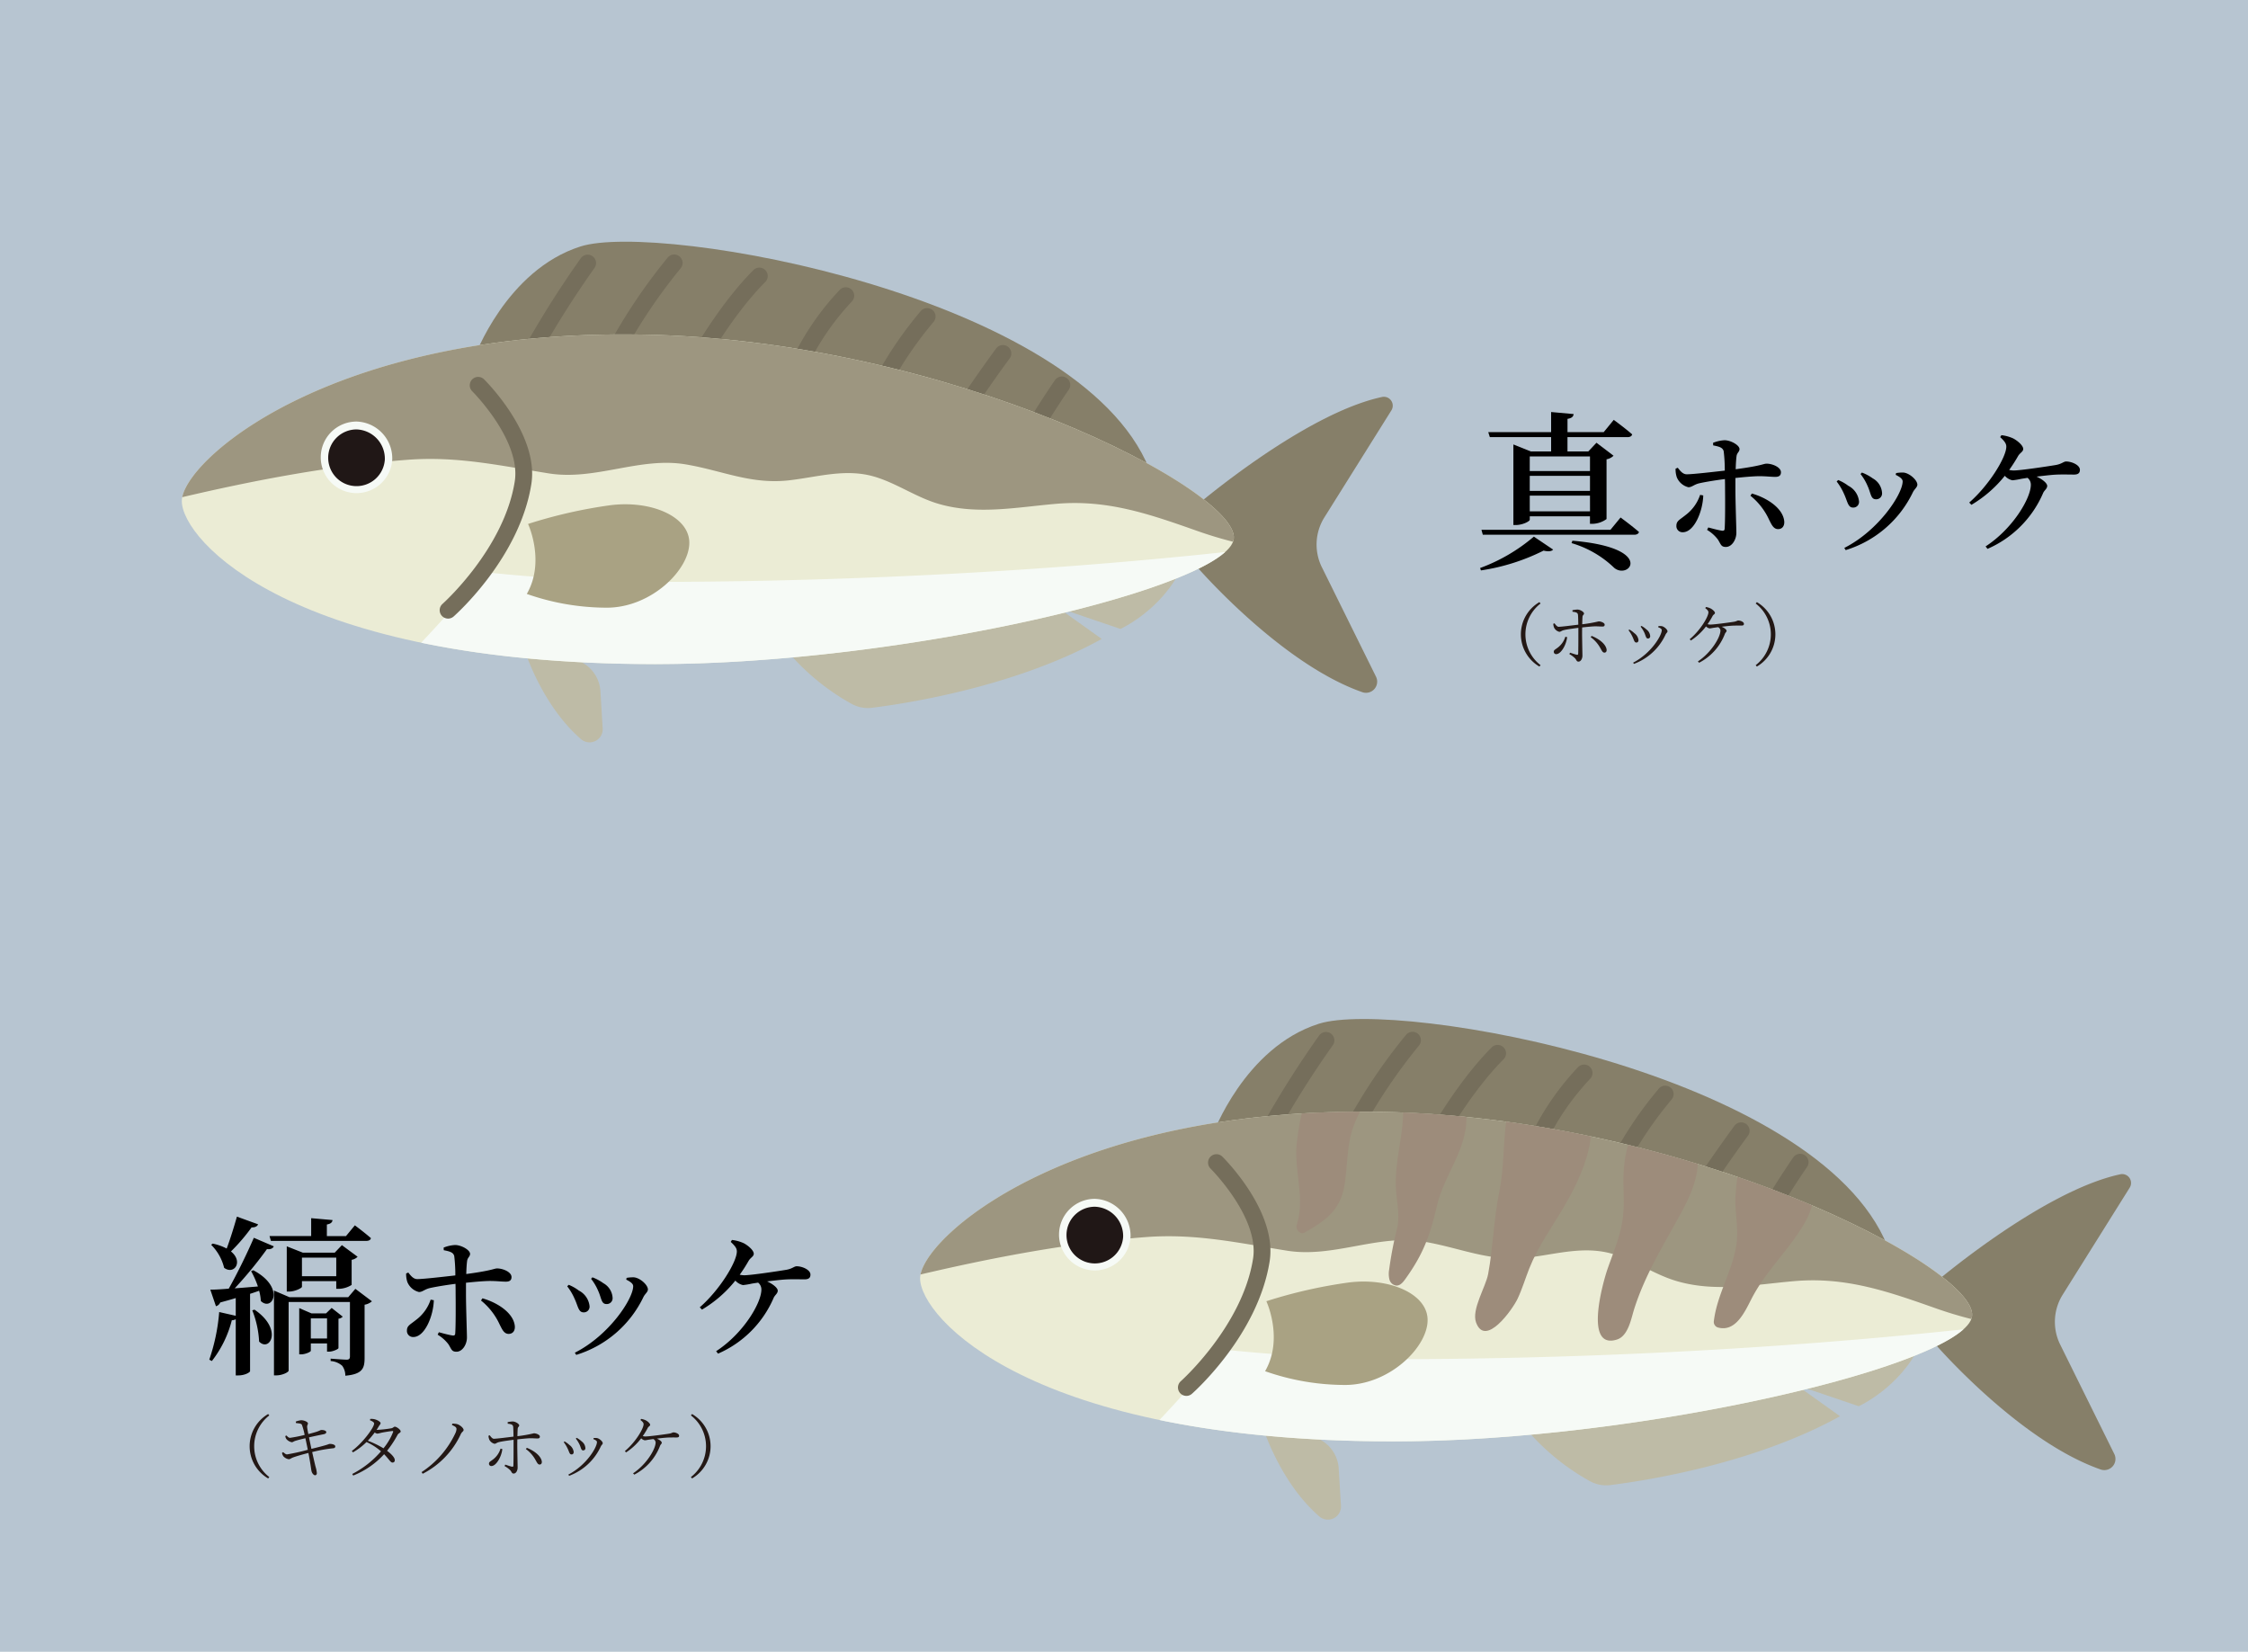<svg id="グループ_13" data-name="グループ 13" xmlns="http://www.w3.org/2000/svg" xmlns:xlink="http://www.w3.org/1999/xlink" width="490" height="360" viewBox="0 0 490 360">
  <defs>
    <clipPath id="clip-path">
      <rect id="長方形_7" data-name="長方形 7" width="490" height="360" fill="none"/>
    </clipPath>
  </defs>
  <rect id="長方形_6" data-name="長方形 6" width="490" height="360" fill="#b7c5d1"/>
  <g id="グループ_12" data-name="グループ 12">
    <g id="グループ_11" data-name="グループ 11" clip-path="url(#clip-path)">
      <path id="パス_541" data-name="パス 541" d="M103.386,77.96s6.895-19.083,23.156-24.246c17.163-5.448,108.7,10.625,123.953,48.492Z" fill="#867f69"/>
      <path id="パス_542" data-name="パス 542" d="M115.831,78.551a1.831,1.831,0,0,1-1.605-2.707,217.661,217.661,0,0,1,12.4-19.6,1.831,1.831,0,0,1,2.98,2.127A213.9,213.9,0,0,0,117.44,77.6a1.83,1.83,0,0,1-1.609.955" fill="#756e5b"/>
      <path id="パス_543" data-name="パス 543" d="M134.107,78.265a1.832,1.832,0,0,1-1.626-2.669,121.619,121.619,0,0,1,13.064-19.457,1.83,1.83,0,0,1,2.826,2.327,120.037,120.037,0,0,0-12.636,18.806,1.83,1.83,0,0,1-1.628.993" fill="#756e5b"/>
      <path id="パス_544" data-name="パス 544" d="M152.952,78.836a1.831,1.831,0,0,1-1.587-2.739c.238-.416,5.911-10.286,12.859-17.233a1.83,1.83,0,1,1,2.588,2.589c-6.594,6.593-12.213,16.363-12.269,16.461a1.829,1.829,0,0,1-1.591.922" fill="#756e5b"/>
      <path id="パス_545" data-name="パス 545" d="M174.083,81.406a1.831,1.831,0,0,1-1.681-2.551,58.351,58.351,0,0,1,10.641-15.681,1.83,1.83,0,0,1,2.641,2.535A55.665,55.665,0,0,0,175.766,80.3a1.833,1.833,0,0,1-1.683,1.108" fill="#756e5b"/>
      <path id="パス_546" data-name="パス 546" d="M192.357,85.118a1.831,1.831,0,0,1-1.623-2.673,84.207,84.207,0,0,1,9.952-14.636,1.83,1.83,0,1,1,2.762,2.4,82.123,82.123,0,0,0-9.465,13.919,1.829,1.829,0,0,1-1.626.988" fill="#756e5b"/>
      <path id="パス_547" data-name="パス 547" d="M211.2,89.4a1.831,1.831,0,0,1-1.521-2.846c.034-.052,3.5-5.238,7.473-10.635a1.831,1.831,0,0,1,2.948,2.171c-3.925,5.326-7.341,10.444-7.375,10.495a1.829,1.829,0,0,1-1.525.815" fill="#756e5b"/>
      <path id="パス_548" data-name="パス 548" d="M225.766,94.541a1.831,1.831,0,0,1-1.568-2.772c.026-.043,2.635-4.385,5.772-8.947a1.831,1.831,0,0,1,3.017,2.074c-3.071,4.465-5.624,8.714-5.65,8.756a1.827,1.827,0,0,1-1.571.889" fill="#756e5b"/>
      <path id="パス_549" data-name="パス 549" d="M171.22,141.435a50.418,50.418,0,0,0,14.444,11.993,7.35,7.35,0,0,0,4.378.836c7.281-.9,31.173-4.518,50.1-15.008l-9.535-6.811Z" fill="#bebba6"/>
      <path id="パス_550" data-name="パス 550" d="M230.608,132.445l13.621,4.631s8.99-4.086,13.349-13.349Z" fill="#bebba6"/>
      <path id="パス_551" data-name="パス 551" d="M114.178,141.156s3.639,12.273,12.471,19.947a2.858,2.858,0,0,0,4.717-2.337l-.492-8.12a7.648,7.648,0,0,0-3.717-6.1l-8.862-5.285Z" fill="#bebba6"/>
      <path id="パス_552" data-name="パス 552" d="M288.14,123.644l11.785,23.83a2.431,2.431,0,0,1-2.932,3.4c-17.884-6.22-36.158-27.407-36.158-27.407L260.41,110.5s23.666-20.317,40.86-23.984a1.935,1.935,0,0,1,2.01,2.932l-14.6,23.312a11.177,11.177,0,0,0-.545,10.884" fill="#867f69"/>
      <path id="パス_553" data-name="パス 553" d="M39.627,109.224c-.047-8.491,31.854-37.49,100.38-36.307,67.228,1.158,130.036,34.026,128.923,44.479s-71.73,27.339-126.081,27.339c-79.281,0-103.175-27.021-103.222-35.511" fill="#ebecd5"/>
      <path id="パス_554" data-name="パス 554" d="M149.916,126.8a387.437,387.437,0,0,1-44.334-2.094s-5.777,6.864-13.778,15.374c13.66,2.839,30.486,4.66,51.045,4.66,49.529,0,112.552-14.023,124.193-24.422-25.321,2.72-66.616,6.121-117.126,6.482" fill="#f6faf6"/>
      <path id="パス_555" data-name="パス 555" d="M115.1,114.193a106.193,106.193,0,0,1,17.98-4.086c8.718-1.09,16.89,2.354,17.163,7.9.292,5.947-8.173,14.438-17.98,14.438a52.692,52.692,0,0,1-17.435-3c4.086-7.083.272-15.256.272-15.256" fill="#a9a283"/>
      <path id="パス_556" data-name="パス 556" d="M140.007,72.917C73.644,71.771,41.631,98.933,39.719,108.36c16.206-3.8,32.712-6.918,49.18-8.153,10.814-.811,20.165,1.288,30.724,2.971,10.154,1.619,19.811-3.643,29.806-1.971,8.034,1.344,14.246,4.438,22.629,3.472,6.276-.724,12.322-2.645,18.609-.77,4.83,1.441,9.072,4.5,13.934,5.911,8.507,2.47,17.1.708,25.708-.02,11.2-.948,20.4,2.3,30.776,5.96,1.987.7,4.673,1.563,7.67,2.31a2.76,2.76,0,0,0,.175-.674c1.114-10.453-61.695-43.321-128.923-44.479" fill="#9d9680"/>
      <path id="パス_557" data-name="パス 557" d="M85.5,100.163a7.8,7.8,0,1,1-7.781-8.288,8.046,8.046,0,0,1,7.781,8.288" fill="#f6faf6"/>
      <path id="パス_558" data-name="パス 558" d="M83.883,100.163a6.179,6.179,0,1,1-6.167-6.569,6.378,6.378,0,0,1,6.167,6.569" fill="#201716"/>
      <path id="パス_559" data-name="パス 559" d="M97.666,134.82a1.83,1.83,0,0,1-1.213-3.2c.134-.119,13.432-12.027,15.75-26.7,1.414-8.959-9.179-19.555-9.286-19.661a1.831,1.831,0,0,1,2.572-2.606c.492.486,12.037,12.02,10.329,22.838-2.525,16-16.355,28.356-16.942,28.874a1.824,1.824,0,0,1-1.21.458" fill="#756e5b"/>
      <path id="パス_560" data-name="パス 560" d="M264.314,247.372s6.9-19.083,23.156-24.246c17.163-5.448,108.7,10.625,123.953,48.492Z" fill="#867f69"/>
      <path id="パス_561" data-name="パス 561" d="M276.759,247.962a1.831,1.831,0,0,1-1.605-2.707,217.658,217.658,0,0,1,12.4-19.6,1.831,1.831,0,0,1,2.98,2.127,213.67,213.67,0,0,0-12.161,19.23,1.831,1.831,0,0,1-1.609.954" fill="#756e5b"/>
      <path id="パス_562" data-name="パス 562" d="M295.034,247.677a1.832,1.832,0,0,1-1.626-2.669,121.62,121.62,0,0,1,13.064-19.457,1.83,1.83,0,0,1,2.826,2.327,120.037,120.037,0,0,0-12.636,18.806,1.83,1.83,0,0,1-1.628.993" fill="#756e5b"/>
      <path id="パス_563" data-name="パス 563" d="M313.88,248.248a1.831,1.831,0,0,1-1.587-2.739c.238-.416,5.911-10.286,12.859-17.233a1.83,1.83,0,1,1,2.588,2.589c-6.594,6.593-12.213,16.363-12.269,16.461a1.829,1.829,0,0,1-1.591.922" fill="#756e5b"/>
      <path id="パス_564" data-name="パス 564" d="M335.01,250.817a1.831,1.831,0,0,1-1.681-2.551,58.338,58.338,0,0,1,10.641-15.68,1.83,1.83,0,1,1,2.641,2.535,55.712,55.712,0,0,0-9.918,14.588,1.832,1.832,0,0,1-1.683,1.108" fill="#756e5b"/>
      <path id="パス_565" data-name="パス 565" d="M353.285,254.53a1.831,1.831,0,0,1-1.623-2.673,84.208,84.208,0,0,1,9.952-14.636,1.83,1.83,0,0,1,2.762,2.4,82.034,82.034,0,0,0-9.465,13.919,1.829,1.829,0,0,1-1.626.988" fill="#756e5b"/>
      <path id="パス_566" data-name="パス 566" d="M372.13,258.813a1.831,1.831,0,0,1-1.521-2.846c.034-.052,3.5-5.238,7.473-10.635a1.831,1.831,0,0,1,2.948,2.171c-3.925,5.326-7.341,10.444-7.375,10.495a1.829,1.829,0,0,1-1.525.815" fill="#756e5b"/>
      <path id="パス_567" data-name="パス 567" d="M386.693,263.952a1.831,1.831,0,0,1-1.568-2.772c.026-.043,2.635-4.385,5.772-8.947a1.831,1.831,0,0,1,3.017,2.074c-3.071,4.465-5.624,8.714-5.65,8.756a1.827,1.827,0,0,1-1.571.889" fill="#756e5b"/>
      <path id="パス_568" data-name="パス 568" d="M332.148,310.846a50.419,50.419,0,0,0,14.444,11.993,7.35,7.35,0,0,0,4.378.836c7.281-.9,31.173-4.518,50.1-15.008l-9.535-6.811Z" fill="#bebba6"/>
      <path id="パス_569" data-name="パス 569" d="M391.536,301.856l13.621,4.631s8.99-4.086,13.349-13.349Z" fill="#bebba6"/>
      <path id="パス_570" data-name="パス 570" d="M275.105,310.567s3.639,12.273,12.471,19.947a2.858,2.858,0,0,0,4.717-2.337l-.492-8.12a7.648,7.648,0,0,0-3.717-6.105l-8.862-5.285Z" fill="#bebba6"/>
      <path id="パス_571" data-name="パス 571" d="M449.067,293.055l11.785,23.83a2.431,2.431,0,0,1-2.932,3.4c-17.884-6.22-36.158-27.407-36.158-27.407l-.425-12.964S445,259.594,462.2,255.927a1.935,1.935,0,0,1,2.01,2.932l-14.6,23.312a11.177,11.177,0,0,0-.545,10.884" fill="#867f69"/>
      <path id="パス_572" data-name="パス 572" d="M200.555,278.635c-.047-8.491,31.854-37.49,100.38-36.307,67.228,1.158,130.036,34.026,128.923,44.479s-71.73,27.339-126.081,27.339c-79.281,0-103.175-27.021-103.222-35.511" fill="#ebecd5"/>
      <path id="パス_573" data-name="パス 573" d="M310.844,296.207a387.463,387.463,0,0,1-44.334-2.093s-5.777,6.864-13.778,15.373c13.66,2.84,30.486,4.66,51.045,4.66,49.529,0,112.552-14.024,124.193-24.421-25.32,2.719-66.616,6.12-117.126,6.481" fill="#f6faf6"/>
      <path id="パス_574" data-name="パス 574" d="M276.028,283.6a106.191,106.191,0,0,1,17.98-4.086c8.718-1.09,16.89,2.354,17.163,7.9.292,5.948-8.173,14.438-17.98,14.438a52.692,52.692,0,0,1-17.435-3c4.086-7.083.272-15.256.272-15.256" fill="#a9a283"/>
      <path id="パス_575" data-name="パス 575" d="M300.935,242.328c-66.363-1.146-98.376,26.016-100.288,35.443,16.206-3.8,32.712-6.918,49.18-8.153,10.814-.811,20.165,1.288,30.724,2.971,10.154,1.619,19.811-3.643,29.806-1.971,8.034,1.344,14.246,4.438,22.629,3.472,6.276-.724,12.322-2.645,18.609-.77,4.83,1.441,9.072,4.5,13.934,5.911,8.507,2.47,17.105.708,25.708-.02,11.2-.948,20.4,2.3,30.776,5.96,1.987.7,4.673,1.563,7.67,2.31a2.761,2.761,0,0,0,.175-.674c1.114-10.453-61.7-43.321-128.923-44.479" fill="#9d9680"/>
      <path id="パス_576" data-name="パス 576" d="M246.425,269.574a7.8,7.8,0,1,1-7.781-8.288,8.046,8.046,0,0,1,7.781,8.288" fill="#f6faf6"/>
      <path id="パス_577" data-name="パス 577" d="M244.811,269.574a6.179,6.179,0,1,1-6.167-6.569,6.377,6.377,0,0,1,6.167,6.569" fill="#201716"/>
      <path id="パス_578" data-name="パス 578" d="M258.594,304.232a1.83,1.83,0,0,1-1.213-3.2c.134-.119,13.432-12.027,15.75-26.7,1.414-8.959-9.179-19.555-9.286-19.661a1.831,1.831,0,0,1,2.572-2.606c.492.486,12.037,12.02,10.329,22.838-2.525,15.995-16.354,28.356-16.942,28.874a1.824,1.824,0,0,1-1.21.458" fill="#756e5b"/>
      <path id="パス_579" data-name="パス 579" d="M282.642,266.985c-.3.931.718,2.229,1.758,1.634,4.793-2.741,7.856-4.976,8.711-10.606.645-4.244.455-8.509,1.935-12.6a32.754,32.754,0,0,1,1.374-3.1q-6.57.013-12.684.378a54.893,54.893,0,0,0-1.186,7.736c-.19,5.6,1.858,11.047.092,16.562" fill="#9d8c7b"/>
      <path id="パス_580" data-name="パス 580" d="M304.243,258.235c.054,3.193.991,6.281.3,9.434a79.385,79.385,0,0,0-1.753,9.075,5.177,5.177,0,0,0,.073,2.145,1.77,1.77,0,0,0,1.548,1.3c.812,0,1.41-.728,1.885-1.387,4-5.551,5.427-9.595,6.979-16.232,1.362-5.642,5.115-10.4,6.123-16.149a15.409,15.409,0,0,0,.249-2.981q-6.834-.687-13.793-.968c-.106,5.251-1.7,10.377-1.61,15.761" fill="#9d8c7b"/>
      <path id="パス_581" data-name="パス 581" d="M324.375,277.665c-.526,2.828-3.663,7.731-2.637,10.56,2.008,5.536,7.95-2.815,9.063-5.185,1.005-2.139,1.677-4.408,2.546-6.6,1.92-4.841,4.945-8.98,7.569-13.438,2.494-4.239,5.3-9.921,5.852-15.318-6-1.266-12.176-2.352-18.469-3.212-.667,5.008-.452,10.18-1.512,15.368-1.2,5.886-1.315,11.925-2.412,17.826" fill="#9d8c7b"/>
      <path id="パス_582" data-name="パス 582" d="M353.872,263.957c-.3,4.6-1.933,8.239-3.436,12.5-.9,2.548-5.341,17.8,2,15.5,2.472-.774,3.1-4.517,3.737-6.551,2.319-7.388,6.325-13.891,10.036-20.637,1.843-3.35,3.673-7.178,3.854-11.075-4.872-1.489-9.939-2.889-15.168-4.162a24.611,24.611,0,0,0-1,6.311c-.121,2.7.15,5.416-.024,8.114" fill="#9d8c7b"/>
      <path id="パス_583" data-name="パス 583" d="M378.44,271.554c-.94,5.711-4.208,10.644-4.882,16.48a1.274,1.274,0,0,0,.863,1.28c3.862,1.1,5.868-3.331,7.319-6.167,3.1-6.06,7.945-10.439,11.393-16.213a16.239,16.239,0,0,0,1.832-4.217c-5.015-2.133-10.456-4.228-16.246-6.217a44.532,44.532,0,0,0-.459,4.8c-.039,3.46.751,6.784.18,10.25" fill="#9d8c7b"/>
      <path id="パス_584" data-name="パス 584" d="M322.619,123.8a38.475,38.475,0,0,0,11.719-6.845l4.2,2.828c-.335.372-.968.483-2.084.223a45.392,45.392,0,0,1-13.652,4.315Zm30.617-11.011s2.492,1.823,4.018,3.162c-.113.409-.522.595-1.042.595h-33l-.3-1.079h28.124ZM324.4,94.189H338.1V89.8l4.911.446c-.074.521-.372.893-1.34,1.041v2.9h7.887l2.195-2.678s2.492,1.823,4.018,3.162c-.112.409-.484.6-1.005.6h-13.1v3.125H346.2l1.785-1.9,3.721,2.828a2.929,2.929,0,0,1-1.526.781v13.02a5.422,5.422,0,0,1-3.013,1.042h-.6v-1.637H333.445v.744c0,.335-1.525,1.154-3.051,1.154h-.52V96.868l3.794,1.525H338.1V95.268H324.74Zm9.04,8.482h13.132v-3.2H333.445Zm0,4.315h13.132v-3.273H333.445Zm13.132,1.042H333.445v3.422h13.132Zm-3.832,9.821c18.191,1.525,12.388,8.631,9.114,5.915a22.506,22.506,0,0,0-9.3-5.394Z"/>
      <path id="パス_585" data-name="パス 585" d="M373.4,96.511a7.669,7.669,0,0,1,2.525-.564c1.4.03,3.238,1.1,3.238,1.931,0,.623-.565.772-.653,1.6-.089.684-.149,1.693-.178,2.793,5.793-.773,6.03-1.218,6.743-1.218,1.248,0,3.12.772,3.12,1.871,0,.713-.416,1.011-1.219,1.011-1.009,0-1.961-.149-3.505-.149-1.159,0-3.238.178-5.2.386v2.555c0,2.7.208,8.378.208,9.388,0,1.456-.951,3.09-2.288,3.09-1.069,0-1.069-.565-1.753-1.634a8.261,8.261,0,0,0-2.346-2.08l.267-.535c1.1.3,2.228.6,3,.713.327.03.535-.029.565-.416.119-1.485.119-6.03.089-8.556,0-.564,0-1.4-.03-2.287-1.871.237-4.129.594-5.585.92-1.159.268-1.6.862-2.377.862a3.675,3.675,0,0,1-2.525-2.169,5.381,5.381,0,0,1-.267-1.871l.475-.208c.654.862,1.188,1.426,1.961,1.426,1.367,0,5.912-.535,8.289-.8a34.268,34.268,0,0,0-.238-4.219c-.208-.8-.921-1.01-2.288-1.277Zm-2.139,11.468C371.174,111.4,369.3,116,366.806,116a1.325,1.325,0,0,1-1.4-1.4c0-1.07.684-1.278,1.931-2.288a9.1,9.1,0,0,0,3.238-4.456Zm10.606-.416c3.387.98,6.714,3.208,7.041,5.971.118,1.04-.387,1.783-1.337,1.783-1.04,0-1.456-1.069-1.961-2.05a14.427,14.427,0,0,0-4.07-5.229Z"/>
      <path id="パス_586" data-name="パス 586" d="M400.34,104.948l.327-.327a9.356,9.356,0,0,1,2.2,1.248,4.332,4.332,0,0,1,2.348,3.417,1.24,1.24,0,0,1-1.308,1.337c-1.129,0-1.188-1.337-1.961-2.972a12.493,12.493,0,0,0-1.6-2.7m1.961,14.944-.3-.476c7.516-3.8,12.716-11.765,12.716-14.5,0-.5-.535-.95-1.516-1.426l.089-.386a8.379,8.379,0,0,1,1.545-.119c1.367.089,3.09,1.664,3.09,2.644,0,.565-.654.981-.981,1.664a24.051,24.051,0,0,1-14.646,12.6m3.238-16.578.3-.327a10.093,10.093,0,0,1,2.377,1.278,3.89,3.89,0,0,1,2.02,3.238,1.269,1.269,0,0,1-1.337,1.307c-1.159,0-1.069-1.277-1.812-2.882a11.267,11.267,0,0,0-1.545-2.614"/>
      <path id="パス_587" data-name="パス 587" d="M436.25,94.848a8.329,8.329,0,0,1,2.585.713c.95.505,2.169,1.545,2.169,2.287,0,.6-.654.8-1.1,1.516a33.507,33.507,0,0,1-1.961,3.06,5.6,5.6,0,0,0,.952.118c1.544,0,7.575-.921,9.179-1.188,1.366-.237,1.723-.773,2.287-.773,1.219,0,3,.773,3,1.813,0,.564-.237,1.039-1.277,1.039s-2.793-.059-4.219.03c-.951.06-2.466.238-3.951.416,1.366.624,2.317,1.456,2.317,2.02,0,.654-.654.951-.92,1.635a23.29,23.29,0,0,1-12.092,12.091l-.416-.535c5.941-3.862,9.863-10.517,9.863-13.428a1.9,1.9,0,0,0-.713-1.515l-1.337.208a15.878,15.878,0,0,1-1.961.326,3.1,3.1,0,0,1-1.663-.98,26.811,26.811,0,0,1-7.279,6.328l-.476-.5c4.279-3.714,8.081-9.864,8.081-12.181,0-.683-.385-1.188-1.337-2.079Z"/>
      <path id="パス_588" data-name="パス 588" d="M59.679,271.637c-.187.446-.707.707-1.488.6a87.83,87.83,0,0,1-7.031,8.556c1.526-.111,3.274-.26,5.059-.409a20.066,20.066,0,0,0-1.488-3.348l.484-.186c7.068,3.757,4.129,9.114,1.637,6.7a10,10,0,0,0-.372-2.232c-.6.224-1.265.447-1.972.67v16.852c0,.223-1.042.93-2.6.93h-.522V287.522a1.8,1.8,0,0,1-.855.223,23.931,23.931,0,0,1-4.353,8.891l-.558-.3a42.212,42.212,0,0,0,2.158-10.38l3.608.819v-3.869c-1.041.335-2.158.632-3.385.967a1.4,1.4,0,0,1-.93.819l-1.228-3.609c.893,0,2.307-.074,4.018-.223,1.934-3.423,4.091-7.887,5.468-11.086Zm-3.423-4.8c-.148.409-.633.707-1.414.67a41.43,41.43,0,0,1-4.5,5.245c2.752,2.232.706,5.171-1.488,3.572a10.582,10.582,0,0,0-2.828-5.022l.336-.261a11.566,11.566,0,0,1,3.049,1.079c.745-1.972,1.563-4.613,2.232-6.957Zm-.781,18.6c6.287,4.278,3.31,9.337,1.005,6.956a21.346,21.346,0,0,0-1.489-6.807ZM58.748,269.4h9.078V265.5l4.65.409c-.037.484-.372.818-1.228.967v2.53h4.166l1.936-2.344s2.157,1.6,3.5,2.79c-.074.41-.483.6-1,.6h-20.8ZM81.07,283.616a3.207,3.207,0,0,1-1.6.744v11.607c0,2.232-.445,3.534-4.2,3.868a3.624,3.624,0,0,0-.67-2.157,4.231,4.231,0,0,0-2.529-1.042v-.52s2.79.223,3.5.223c.557,0,.706-.261.706-.707V283.765H62.915V298.72c0,.334-1.339,1.041-2.716,1.041h-.483V281.272l3.386,1.451H75.9l1.562-1.823ZM73.294,280.9v-1.674H65.817v1.228c0,.26-1.489,1.042-2.827,1.042h-.484v-9.859l3.5,1.377h6.956l1.563-1.637,3.423,2.53a2.351,2.351,0,0,1-1.3.669v5.469a5.441,5.441,0,0,1-2.828.855Zm.484,12.909c0,.223-1.227.781-2.045.781h-.448V292.8H67.751v1.6c0,.223-1.153.781-2.157.781h-.372V285.1l2.679,1.153h3.162l1.226-1.19,2.418,1.9a1.548,1.548,0,0,1-.929.447Zm-.484-19.716H65.816v4.055h7.478Zm-2.009,13.243H67.751v4.39h3.534Z"/>
      <path id="パス_589" data-name="パス 589" d="M96.7,271.913a7.67,7.67,0,0,1,2.525-.564c1.4.03,3.238,1.1,3.238,1.931,0,.623-.565.772-.653,1.6-.09.684-.149,1.693-.178,2.793,5.793-.773,6.03-1.218,6.743-1.218,1.248,0,3.12.772,3.12,1.871,0,.713-.416,1.01-1.219,1.01-1.009,0-1.961-.148-3.505-.148-1.159,0-3.239.178-5.2.386v2.555c0,2.7.209,8.378.209,9.388,0,1.456-.951,3.09-2.288,3.09-1.069,0-1.069-.565-1.753-1.634a8.253,8.253,0,0,0-2.347-2.08l.267-.535c1.1.3,2.229.6,3,.713.327.03.534-.029.565-.416.119-1.485.119-6.03.088-8.556,0-.564,0-1.4-.029-2.287-1.871.237-4.129.594-5.586.92-1.158.268-1.6.862-2.376.862a3.675,3.675,0,0,1-2.525-2.169,5.381,5.381,0,0,1-.267-1.871L89,277.35c.654.862,1.188,1.426,1.961,1.426,1.367,0,5.912-.535,8.289-.8a34.272,34.272,0,0,0-.238-4.219c-.208-.8-.921-1.01-2.288-1.277Zm-2.139,11.468C94.469,286.8,92.6,291.4,90.1,291.4a1.325,1.325,0,0,1-1.4-1.4c0-1.07.684-1.278,1.931-2.288a9.1,9.1,0,0,0,3.238-4.456Zm10.606-.416c3.387.98,6.714,3.208,7.041,5.971.118,1.04-.387,1.783-1.338,1.783-1.039,0-1.455-1.069-1.961-2.05a14.424,14.424,0,0,0-4.069-5.229Z"/>
      <path id="パス_590" data-name="パス 590" d="M123.635,280.35l.326-.327a9.365,9.365,0,0,1,2.2,1.248,4.332,4.332,0,0,1,2.348,3.417,1.24,1.24,0,0,1-1.309,1.337c-1.129,0-1.187-1.337-1.96-2.972a12.492,12.492,0,0,0-1.6-2.7m1.961,14.944-.3-.476c7.515-3.8,12.715-11.765,12.715-14.5,0-.505-.535-.95-1.516-1.426l.09-.386a8.378,8.378,0,0,1,1.545-.119c1.367.089,3.09,1.664,3.09,2.644,0,.565-.655.981-.981,1.664a24.051,24.051,0,0,1-14.646,12.6m3.238-16.578.3-.327a10.092,10.092,0,0,1,2.377,1.278,3.889,3.889,0,0,1,2.019,3.238,1.268,1.268,0,0,1-1.336,1.307c-1.159,0-1.07-1.277-1.812-2.882a11.266,11.266,0,0,0-1.545-2.614"/>
      <path id="パス_591" data-name="パス 591" d="M159.545,270.249a8.315,8.315,0,0,1,2.584.713c.951.505,2.17,1.545,2.17,2.287,0,.6-.654.8-1.1,1.516a33.52,33.52,0,0,1-1.961,3.06,5.585,5.585,0,0,0,.952.118c1.544,0,7.575-.921,9.179-1.188,1.366-.237,1.723-.773,2.287-.773,1.219,0,3,.773,3,1.813,0,.564-.237,1.039-1.278,1.039s-2.792-.059-4.219.03c-.95.06-2.465.238-3.951.416,1.367.624,2.318,1.456,2.318,2.02,0,.654-.654.951-.921,1.635a23.283,23.283,0,0,1-12.092,12.091l-.415-.535c5.941-3.862,9.863-10.517,9.863-13.428a1.9,1.9,0,0,0-.713-1.515l-1.337.208a15.881,15.881,0,0,1-1.961.326,3.106,3.106,0,0,1-1.664-.98,26.806,26.806,0,0,1-7.278,6.328l-.476-.505c4.279-3.714,8.081-9.864,8.081-12.181,0-.683-.385-1.188-1.337-2.079Z"/>
      <path id="パス_592" data-name="パス 592" d="M58.45,308.186l.254.3a8.493,8.493,0,0,0,0,13.439l-.254.3a8.123,8.123,0,0,1,0-14.039" fill="#231815"/>
      <path id="パス_593" data-name="パス 593" d="M64.465,309.836a4.455,4.455,0,0,1,1.17-.3c.644,0,1.469.36,1.484.675.016.285-.21.39-.165.855s.136.854.255,1.485c.645-.165,1.245-.33,1.785-.495.63-.21.869-.375,1-.39.435-.03,1.125.105,1.125.465,0,.255-.225.39-.6.465-.825.165-2.25.465-3.164.675.179.855.359,1.71.525,2.5,1.184-.27,2.774-.689,3.284-.855.42-.12.5-.194.63-.209.676-.045,1.29.2,1.29.524,0,.2-.09.391-.479.42a31.476,31.476,0,0,0-4.561.826c.315,1.41.586,2.594.735,3.179a6.411,6.411,0,0,1,.285,1.41c0,.225-.105.465-.4.465s-.66-.465-.75-.855c-.075-.255-.179-1.185-.33-2.025-.09-.525-.21-1.23-.359-1.98-1.066.27-2.461.661-3.256.946-.555.194-.705.42-1.035.42a2.024,2.024,0,0,1-1.184-.661,2.067,2.067,0,0,1-.285-.719l.254-.165c.391.344.615.494.84.494a45.972,45.972,0,0,0,4.531-1.005c-.195-.974-.391-1.934-.525-2.52-.811.181-1.606.391-2.191.571-.42.134-.51.3-.78.3a2.082,2.082,0,0,1-1.17-.69,1.42,1.42,0,0,1-.24-.66l.256-.12c.24.24.449.51.8.51a31.809,31.809,0,0,0,3.164-.63,14.267,14.267,0,0,0-.6-2.22c-.164-.315-.765-.285-1.289-.375Z" fill="#231815"/>
      <path id="パス_594" data-name="パス 594" d="M82.239,311.636a25.2,25.2,0,0,0,3.06-.345c.42-.075.51-.345.766-.345.375,0,1.274.645,1.274,1.035,0,.285-.51.39-.69.765a22.749,22.749,0,0,1-2.28,3.45c.915.69,1.68,1.455,1.68,2.025a.47.47,0,0,1-.494.54c-.421.015-.692-.645-1.83-1.815a18.323,18.323,0,0,1-6.736,4.65l-.209-.345a20.956,20.956,0,0,0,6.269-4.935,12.707,12.707,0,0,0-3.164-2.025,14.012,14.012,0,0,1-2.955,2.25l-.24-.315c2.309-1.665,4.859-5.1,4.859-5.97,0-.27-.39-.5-.914-.72l.074-.285a3.173,3.173,0,0,1,.9.06c.6.135,1.349.57,1.349.855,0,.255-.224.39-.435.78-.135.225-.285.465-.434.69Zm3.27.255c-.524.045-1.92.27-2.444.39a4.656,4.656,0,0,1-.826.18,1.124,1.124,0,0,1-.555-.255,21.556,21.556,0,0,1-1.514,1.8,20.689,20.689,0,0,1,3.419,1.65,12.946,12.946,0,0,0,2.085-3.525c.075-.2,0-.24-.165-.24" fill="#231815"/>
      <path id="パス_595" data-name="パス 595" d="M98.514,310.586l.075-.3a3.865,3.865,0,0,1,1.021.09c.629.165,1.439.855,1.439,1.275,0,.33-.345.375-.6.9a18.35,18.35,0,0,1-8.311,8.655l-.254-.36a20.554,20.554,0,0,0,7.364-8.46,2.46,2.46,0,0,0,.255-.93c0-.36-.285-.57-.99-.87" fill="#231815"/>
      <path id="パス_596" data-name="パス 596" d="M110.648,309.956a6.22,6.22,0,0,1,1.125-.15c.616.031,1.4.525,1.4.87,0,.271-.3.3-.33.72-.03.361-.045.96-.06,1.62a30.524,30.524,0,0,0,3.584-.63c.556,0,1.306.345,1.306.69s-.149.435-.524.435c-.452,0-.872-.045-1.532-.045-.6,0-1.843.135-2.849.24-.015.495-.015.99-.015,1.365,0,1.125.075,4.38.075,4.785,0,.645-.345,1.305-.855,1.305-.42,0-.4-.3-.735-.705a5.484,5.484,0,0,0-1.259-.93l.149-.315c.5.165,1.065.36,1.455.45.165.03.3.015.316-.2.044-.69.044-3.135.044-4.41V313.8c-.974.135-2.294.3-3.075.48-.6.12-.75.39-1.08.39a1.742,1.742,0,0,1-1.139-.915,2.889,2.889,0,0,1-.18-.825l.269-.12c.286.391.6.78.93.766.691-.016,3.135-.331,4.26-.466-.015-.915-.029-1.815-.074-2.159-.061-.466-.406-.556-1.186-.661Zm-1.154,5.865c-.165,1.635-1.32,3.7-2.385,3.7a.5.5,0,0,1-.525-.525c0-.375.3-.465.766-.825a4.677,4.677,0,0,0,1.754-2.445Zm5.34-.27c1.516.6,3.016,1.68,3.255,2.91.075.42-.1.735-.465.735-.42,0-.6-.5-.886-.975a7.13,7.13,0,0,0-2.114-2.4Z" fill="#231815"/>
      <path id="パス_597" data-name="パス 597" d="M122.875,314.321l.18-.165a4.992,4.992,0,0,1,1.049.765,2.207,2.207,0,0,1,.945,1.53c0,.315-.149.54-.465.54-.48,0-.494-.585-.914-1.395a6.871,6.871,0,0,0-.795-1.275m1.184,7.335-.18-.27c3.975-2.07,6.24-5.94,6.24-7.08,0-.24-.21-.42-.794-.66l.074-.225a2.768,2.768,0,0,1,.705,0c.555.09,1.275.75,1.275,1.125,0,.24-.255.36-.42.705a12.316,12.316,0,0,1-6.9,6.4m1.455-8.115.181-.165a5.133,5.133,0,0,1,1.11.795,1.944,1.944,0,0,1,.795,1.44.469.469,0,0,1-.5.51c-.449,0-.449-.615-.81-1.35a6.509,6.509,0,0,0-.78-1.23" fill="#231815"/>
      <path id="パス_598" data-name="パス 598" d="M139.749,309.251a3.29,3.29,0,0,1,1.021.315c.419.21.945.69.945.96s-.317.345-.5.645a15.142,15.142,0,0,1-1.11,1.815,1.976,1.976,0,0,0,.555.09c.856,0,4.29-.465,5.115-.6.66-.09.75-.286,1.035-.286.51,0,1.215.331,1.215.706,0,.254-.075.4-.586.4-.449,0-1.379-.015-2.069.03-.511.029-1.364.12-2.19.225.615.255,1.065.63,1.065.884s-.255.36-.375.69a11.814,11.814,0,0,1-5.61,6.27l-.27-.285c2.925-1.949,4.92-5.28,4.92-6.749a.9.9,0,0,0-.51-.72c-.33.044-.631.089-.855.12-.375.045-.735.15-1.02.15a1.5,1.5,0,0,1-.765-.436,13.14,13.14,0,0,1-3.3,3.076l-.256-.285c2.385-2,4.08-4.936,4.08-5.85,0-.33-.24-.57-.689-.93Z" fill="#231815"/>
      <path id="パス_599" data-name="パス 599" d="M150.85,308.186a8.123,8.123,0,0,1,0,14.039l-.256-.3a8.49,8.49,0,0,0,0-13.439Z" fill="#231815"/>
      <path id="パス_600" data-name="パス 600" d="M335.545,131.234l.255.3a8.491,8.491,0,0,0,0,13.439l-.255.3a8.123,8.123,0,0,1,0-14.039" fill="#231815"/>
      <path id="パス_601" data-name="パス 601" d="M342.745,133a6.2,6.2,0,0,1,1.125-.15c.616.031,1.4.525,1.4.87,0,.271-.3.3-.33.72-.029.361-.045.96-.06,1.62a30.662,30.662,0,0,0,3.585-.63c.555,0,1.305.345,1.305.69s-.149.435-.524.435c-.451,0-.871-.045-1.531-.045-.6,0-1.844.135-2.849.24-.016.495-.016.99-.016,1.365,0,1.125.075,4.38.075,4.785,0,.645-.344,1.3-.854,1.3-.42,0-.406-.3-.736-.705a5.484,5.484,0,0,0-1.259-.93l.149-.315c.495.165,1.065.36,1.455.45.165.03.3.015.316-.195.044-.69.044-3.135.044-4.41v-1.26c-.974.135-2.294.3-3.075.48-.6.12-.75.39-1.08.39a1.742,1.742,0,0,1-1.139-.915,2.888,2.888,0,0,1-.18-.825l.269-.12c.286.391.6.78.93.766.691-.016,3.136-.331,4.261-.466-.016-.915-.03-1.815-.075-2.159-.061-.466-.406-.556-1.186-.661Zm-1.155,5.865c-.165,1.635-1.319,3.705-2.385,3.705a.5.5,0,0,1-.524-.525c0-.375.3-.465.765-.825a4.686,4.686,0,0,0,1.755-2.445Zm5.34-.27c1.516.6,3.016,1.68,3.255,2.91.075.42-.105.735-.465.735-.42,0-.6-.5-.885-.975a7.146,7.146,0,0,0-2.115-2.4Z" fill="#231815"/>
      <path id="パス_602" data-name="パス 602" d="M354.971,137.369l.18-.165a5,5,0,0,1,1.05.765,2.206,2.206,0,0,1,.945,1.53c0,.315-.15.54-.466.54-.479,0-.494-.585-.914-1.4a6.871,6.871,0,0,0-.795-1.275m1.185,7.335-.18-.27c3.975-2.07,6.239-5.94,6.239-7.08,0-.24-.209-.42-.794-.66l.075-.225a2.766,2.766,0,0,1,.7,0c.555.09,1.274.75,1.274,1.125,0,.24-.255.36-.42.705a12.313,12.313,0,0,1-6.9,6.4m1.455-8.115.18-.165a5.108,5.108,0,0,1,1.11.795,1.944,1.944,0,0,1,.8,1.44.469.469,0,0,1-.5.51c-.45,0-.45-.615-.811-1.35a6.555,6.555,0,0,0-.779-1.23" fill="#231815"/>
      <path id="パス_603" data-name="パス 603" d="M371.845,132.3a3.282,3.282,0,0,1,1.021.315c.419.21.945.69.945.96s-.316.345-.495.645a15.154,15.154,0,0,1-1.111,1.815,1.977,1.977,0,0,0,.555.09c.856,0,4.29-.465,5.115-.6.66-.09.75-.286,1.035-.286.51,0,1.215.331,1.215.706,0,.254-.075.4-.585.4-.45,0-1.38-.015-2.07.03-.51.029-1.364.12-2.189.225.614.255,1.064.63,1.064.884s-.255.36-.375.69a11.816,11.816,0,0,1-5.609,6.27l-.271-.285c2.925-1.949,4.92-5.28,4.92-6.749a.9.9,0,0,0-.51-.72c-.33.044-.63.089-.854.12-.375.045-.736.15-1.021.15a1.492,1.492,0,0,1-.764-.436,13.162,13.162,0,0,1-3.3,3.076l-.255-.285c2.385-2,4.079-4.936,4.079-5.85,0-.33-.239-.57-.689-.93Z" fill="#231815"/>
      <path id="パス_604" data-name="パス 604" d="M382.946,131.234a8.123,8.123,0,0,1,0,14.039l-.255-.3a8.491,8.491,0,0,0,0-13.439Z" fill="#231815"/>
    </g>
  </g>
</svg>
